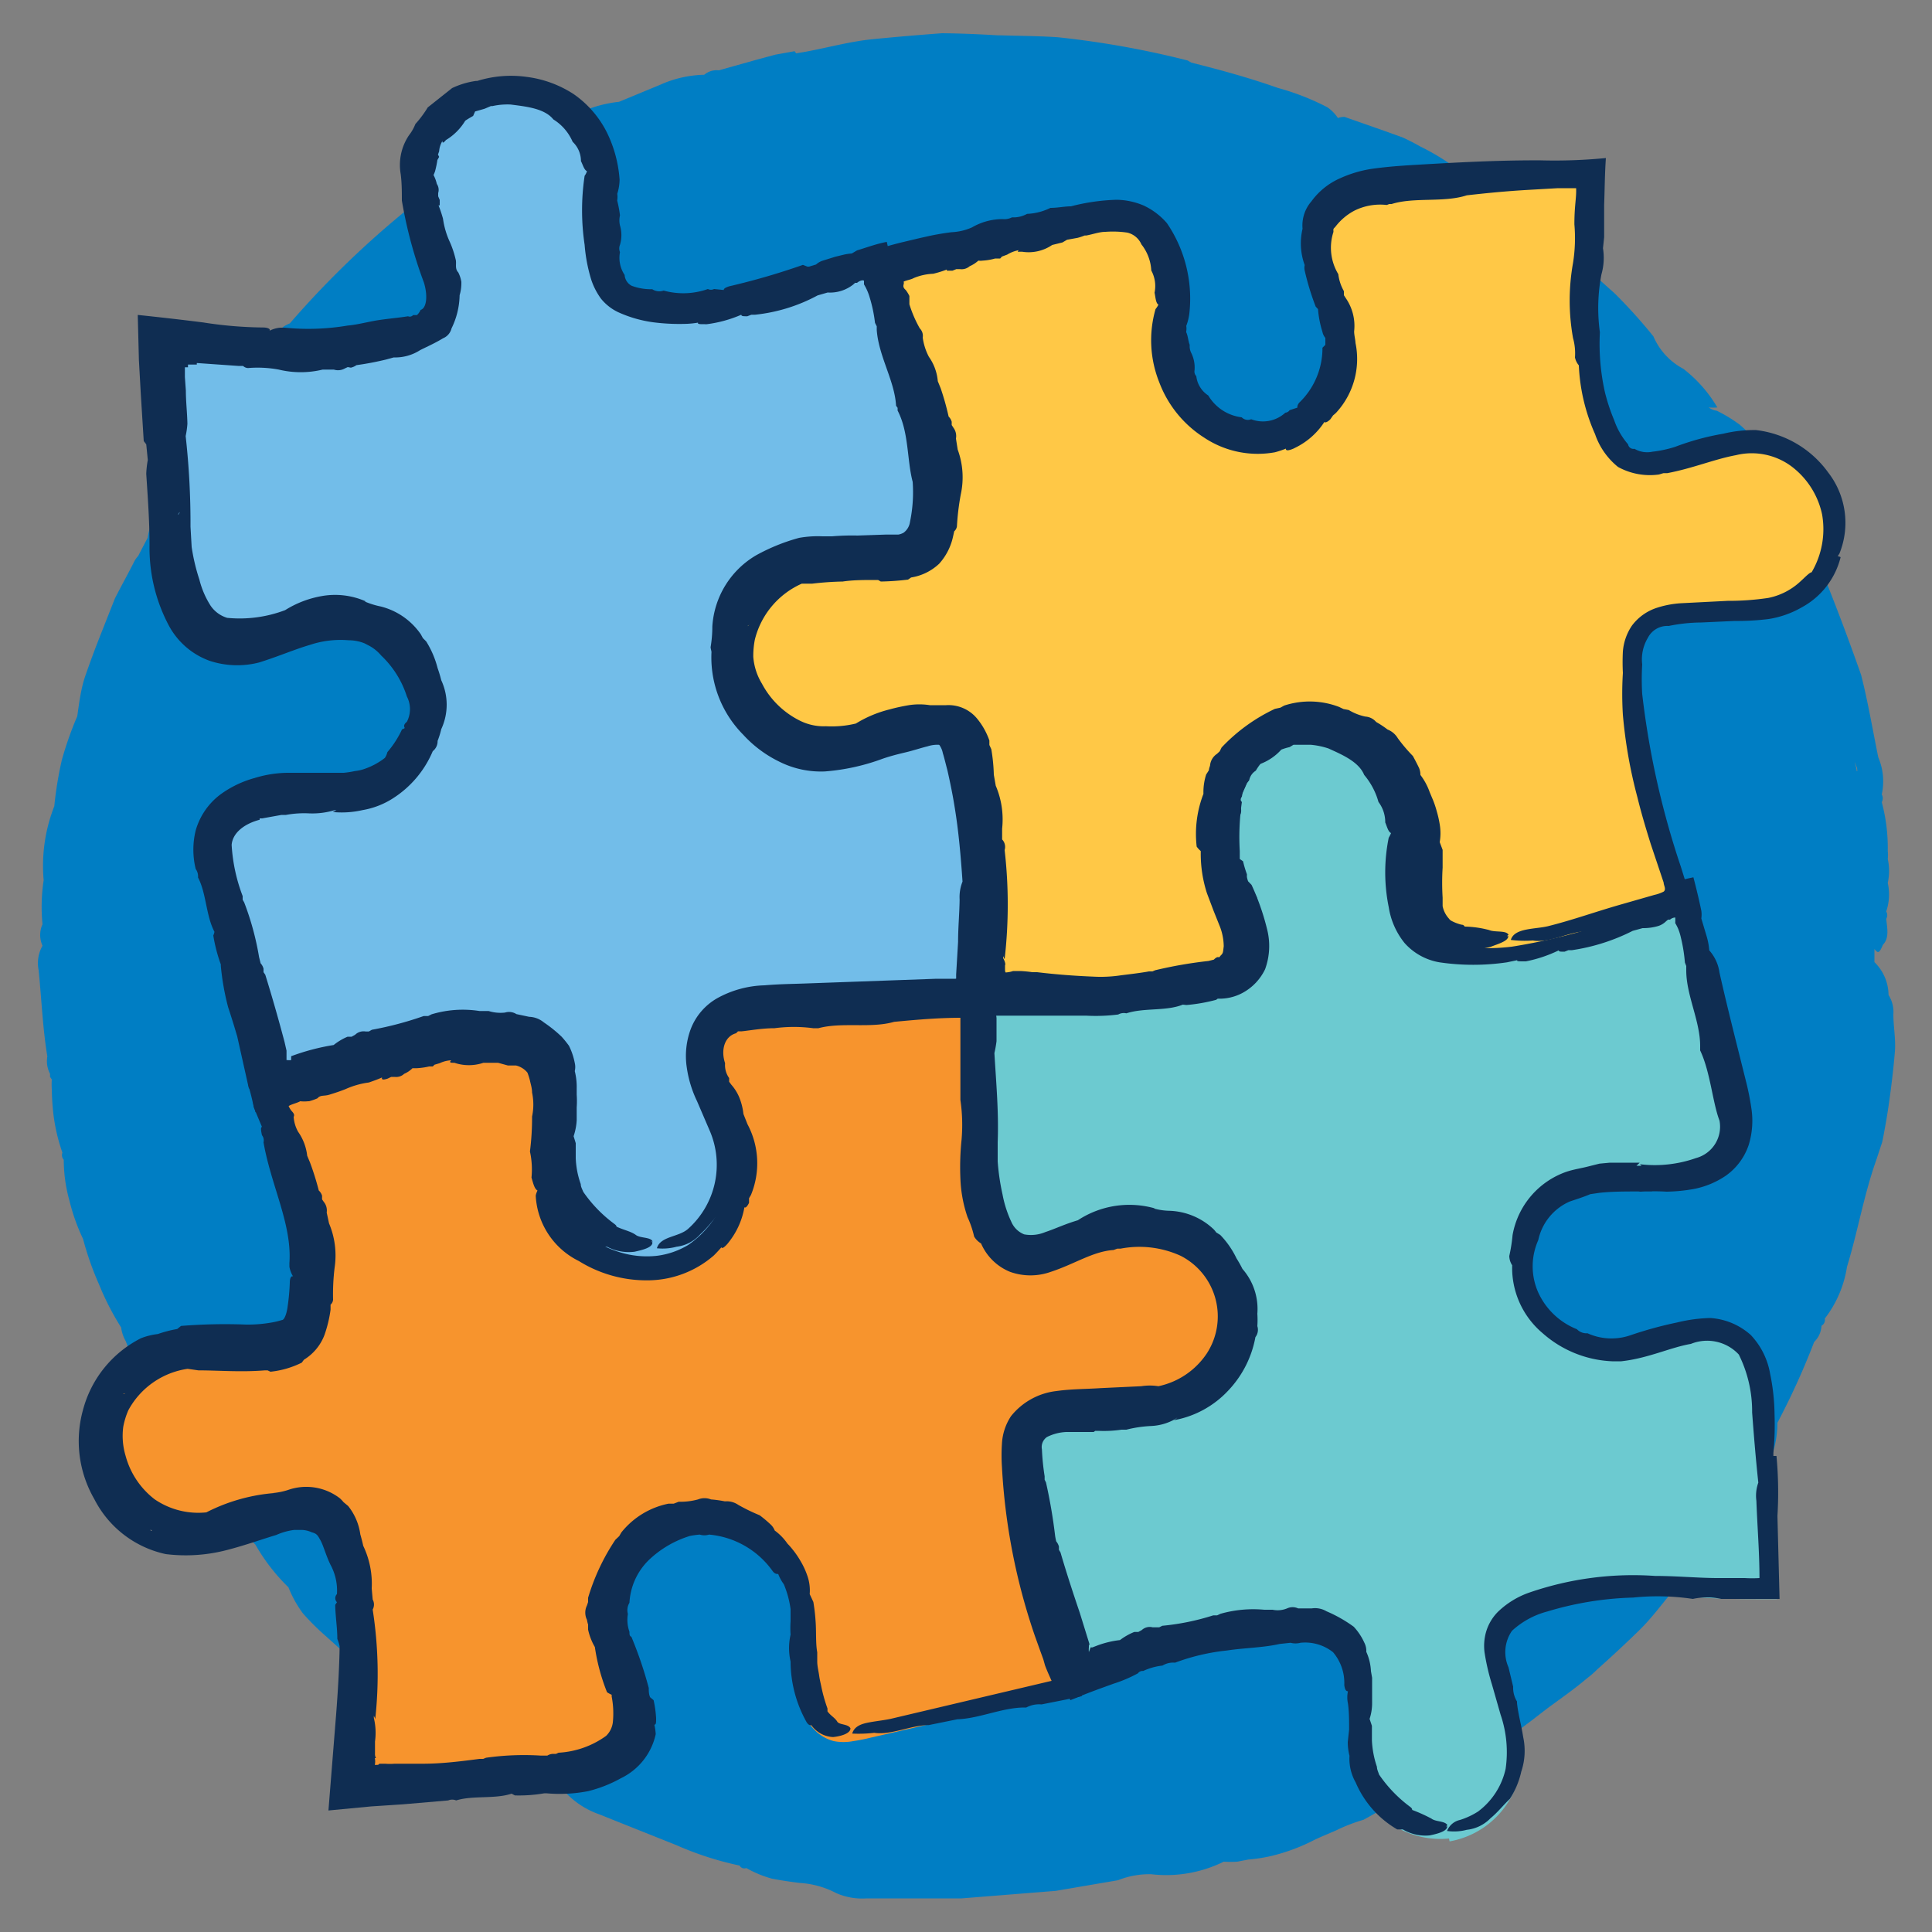<svg id="Layer_1" data-name="Layer 1" xmlns="http://www.w3.org/2000/svg" viewBox="0 0 100 100"><rect x="0" y="0" width="100" height="100" fill="#808080" stroke="none"/><defs><style>.cls-1{fill:#007ec4;}.cls-2{fill:none;}.cls-3{fill:#fff;}.cls-4{fill:#0f2d52;}.cls-5{fill:#6ccad0;}.cls-6{fill:#f7942d;}.cls-7{fill:#72bde9;}.cls-8{fill:#ffc846;}</style></defs><path class="cls-1" d="M98,52.5a1.63,1.63,0,0,0-.25-1,2.39,2.39,0,0,0-.73-1.7c0-.17,0-.34,0-.51s0-.11,0-.17c.2.26.26.2.44-.22h0l0,0c.34-.35.22-.86.17-1.34a.37.37,0,0,0,0-.38,2.74,2.74,0,0,0,.08-1.48h0a2.88,2.88,0,0,0,0-1.24,1.88,1.88,0,0,0,0-.41,9.14,9.14,0,0,0-.31-2.53h0a.41.41,0,0,0,0-.4,3.17,3.17,0,0,0-.18-1.92h0c-.29-1.41-.53-2.86-.89-4.27-.56-1.59-1.15-3.18-1.78-4.75s-1.46-3.06-2.3-4.52A9.14,9.14,0,0,0,91,23a6.44,6.44,0,0,0-.93-1,7.38,7.38,0,0,0-1.21-.74,1,1,0,0,1-.42-.17,2.9,2.9,0,0,0,.45,0,7,7,0,0,0-1.76-2,3.43,3.43,0,0,1-1.55-1.68,27.52,27.52,0,0,0-2-2.22l-2.24-2h0a3.21,3.21,0,0,0-1.09-.95h0a25.65,25.65,0,0,0-3-2h0L76.87,10a12.44,12.44,0,0,0-3.36-2.42c-.3-.17-.61-.33-.92-.47l-1-.36-2-.7a.94.94,0,0,0-.34.06l0,0a2,2,0,0,0-.55-.56,12.94,12.94,0,0,0-2.56-1c-1.47-.52-3-.94-4.48-1.31l-.19-.11a47.5,47.5,0,0,0-6.7-1.2c-1-.07-2-.07-2.94-.1h-.16c-1-.06-1.94-.1-2.91-.11-1.2.09-2.4.19-3.6.31s-2.36.45-3.53.66h0l-.42.07a1,1,0,0,1-.08-.11l-1,.18-1,.27-1.92.54a1,1,0,0,0-.76.23,5.83,5.83,0,0,0-2.26.51l-2.15.89h0a6.52,6.52,0,0,0-2.18.63,15.11,15.11,0,0,0-2,1.11h0a8.1,8.1,0,0,0-1,.28c-.3.14-.59.3-.88.47-.57.34-1.12.72-1.66,1.11a6.22,6.22,0,0,0-2,1,48.66,48.66,0,0,0-7.32,6.87,1.61,1.61,0,0,0-.37.2L13.59,18.3,13,19l-.53.72a34.13,34.13,0,0,0-2,3,1.33,1.33,0,0,0-.46.79l-.64,1.2h0l-.69,1.13a3.59,3.59,0,0,0-.75,1,4.34,4.34,0,0,0-.29,1l-.22.42,0,0-.27.52a1.31,1.31,0,0,0-.2.28c-.32.64-.67,1.26-1,1.91l-.79,2c-.26.66-.51,1.34-.74,2S4.1,36.36,4,37.07H4a18,18,0,0,0-.8,2.27,19.2,19.2,0,0,0-.39,2.39,8.45,8.45,0,0,0-.55,3.83,9.17,9.17,0,0,0-.06,2.28,1.34,1.34,0,0,0,0,1.11A1.83,1.83,0,0,0,2,50.22c.15,1.49.21,3,.45,4.46a1.41,1.41,0,0,0,.14.9h0l0,.16.09.13a4.51,4.51,0,0,0,0,.52,13,13,0,0,0,.1,1.4,9.43,9.43,0,0,0,.45,1.87.36.36,0,0,0,.07.37,7.88,7.88,0,0,0,.29,2.1,10.36,10.36,0,0,0,.71,2h0a15.7,15.7,0,0,0,.83,2.36,14.09,14.09,0,0,0,1.14,2.22,1.93,1.93,0,0,0,.24.71,15.76,15.76,0,0,0,2.3,4.15,8,8,0,0,0,1.08,1.82,3,3,0,0,0,.66,1.32c.3.39.65.75,1,1.13l.55.74.28.36.29.36a5.72,5.72,0,0,0,.55.65,10,10,0,0,0,1.71,2.21,6,6,0,0,0,.75,1.35,12.92,12.92,0,0,0,1.11,1.11l1.45,1.3.73.65c.25.2.52.38.78.58,1.05.75,2.09,1.52,3.15,2.26a2.56,2.56,0,0,0,.63.19h0a5.27,5.27,0,0,0,.68.57l2.48,1.44c.86.42,1.74.8,2.61,1.2a4.4,4.4,0,0,0,1.69,1.09L35,95.5a16.54,16.54,0,0,0,3.28,1.06.28.28,0,0,0,.35.13,5.74,5.74,0,0,0,1.33.55c.47.09.95.16,1.43.22a4.68,4.68,0,0,1,1.9.53,3.33,3.33,0,0,0,1.56.27l3.28,0,1.64,0,1.63-.13,3.25-.26,3.22-.55a4.34,4.34,0,0,1,1.72-.31,6.72,6.72,0,0,0,3.75-.65h0a5.54,5.54,0,0,0,.7,0l.57-.11a8.56,8.56,0,0,0,1.13-.17,9.93,9.93,0,0,0,2.06-.73c.46-.24.93-.42,1.38-.62a8.8,8.8,0,0,1,1.4-.54l1-.56A25.29,25.29,0,0,0,76.14,91l.24,0a2.75,2.75,0,0,0,.59-.25,14.53,14.53,0,0,0,1.51-1.1l.8-.6.79-.61c.69-.51,1.4-1,2.06-1.56a4.78,4.78,0,0,0,.54-.47c.73-.65,1.45-1.32,2.15-2s1.27-1.48,1.9-2.22c.35-.39.67-.8,1-1.21l.18-.22.83-1.2c.16-.23.3-.46.46-.69.31-.48.62-1,.94-1.41l.29-.31a.65.65,0,0,1,.2,0A5.15,5.15,0,0,0,92,73.64h0a38.28,38.28,0,0,0,1.9-4.18,1.24,1.24,0,0,0,.38-.84.34.34,0,0,0,.17-.37h0v0a5.83,5.83,0,0,0,1.15-2.68c.56-1.83.87-3.71,1.52-5.54l.3-.91c.07-.31.12-.62.18-.94.11-.62.2-1.25.28-1.88s.15-1.26.2-1.89S98,53.13,98,52.5Zm-1.9-12.59c0-.16-.07-.31-.1-.47l.12.31S96.14,39.86,96.13,39.91Z"/><path class="cls-2" d="M53.83,24.5h0Z"/><path class="cls-3" d="M37.38,54.69Z"/><path class="cls-4" d="M37.3,54.3h0c-.11-.61,0-.32,0-.33s0,0,.06,0,0-.09.09-.05a1.2,1.2,0,0,0,0,.14c0-.27,0-.2.06-.08l0,.06v0c.06.25,0-.05.07.14l0-.16c0,.05,0,.05,0,0s0-.18,0,0,0,.05,0,0,.07.17.05,0h0c-.05-.32,0,0,0-.23v0c0,.25,0-.09.06.2v0c0,.14,0,.11,0,0h0s0,.08,0,0v0c0-.17,0-.17,0,0h0c0-.19,0-.18,0,0v0l0,.15v0h0a.94.94,0,0,1,0-.18h0s0,0,0,.11v0s0,0,0-.12h0c0-.23,0-.15,0,0l0,.15h0l0-.19c0,.07,0,.11,0,0,0,.09,0,.08,0,.1.05.22,0,0,0,.13h0l.19,1.06h0v0a.08.08,0,0,0,0,0l0,.07h0c0,.16,0,.2,0,0l0-.08V55s0,0,0,.07v0l0,.08v0h0a.12.12,0,0,1,0,0V55l0,.17h0c0,.08,0,.09,0,0v-.11s0-.16,0,0v.09h0l0-.11,0,.13c0,.09,0,.09,0,0h0c0,.12,0,.17,0,.06v0s0,0,0,0l0,.1v0c0,.08,0,.09,0,0h0c0,.15,0,.15,0,0s0-.08,0,0l0-.1h0v.08h0l0-.09h0s0,.06,0,0l0-.12c0,.07,0,.14,0,0h0v0c0,.12,0,0,0,.16v0c0,.22,0,.2,0,0h0c0,.29,0,.26,0,0h0s0,0,0,0c.05.26,0,0,0,0v0l0-.18v0c0,.17,0,.16,0,0v0c0,.08,0,.07,0,0,0,.08,0,.2,0,.07v0a1.49,1.49,0,0,1,0,.22v0h0v0c0-.13,0-.13,0,0v0c0,.24,0,.07,0,.13h0l0,.08v0c0,.2,0,.26-.05,0v0l0,.18s0,.09,0-.07l0,.18v0h0v0c0-.11,0-.13,0,0v0s0,.21,0,0v0c0-.06,0-.08,0,0s0,.09,0,0v0c0,.06,0,.06,0,0s0-.07,0,0l0-.08,0-.12v0h0l0-.16,0,.11h0a.24.24,0,0,0,0,.09h0c0,.17,0,.17,0,0h0l0-.09s0,0,0-.14h0l-.07-.34v-.1c0-.25-.06-.33-.08-.47h0c0-.15,0-.1,0-.11l0-.11s0,0,0,0,0-.12,0,0v0l0,.1v0q0-.08,0,0l0-.17v-.06c0-.06,0-.05,0,0h0c0-.22,0,.07,0-.19,0,.07,0,.08,0,0s0,.05,0,0,0,0,0,0,0-.07,0-.11V54l0-.14v0l0,.09v0h0l0-.14h0l0-.13s0-.08,0,.09v0c0-.08,0-.06,0,0l0,.1h0c0-.25,0,0,0-.21,0,0,0,0,0,0s0-.21.06,0l0-.11s0,0,0,0l0,.1c0-.11,0-.11,0,0s0,.14,0,0h0c0-.25,0-.07,0-.13l0,.07h0a.45.45,0,0,0,0-.08s0,.09,0-.1v-.06c0-.2,0-.06,0-.11l0,.13v0l0-.12s0-.11,0,0,0,0,0,.05l0,.16h0l0-.17v0c.06.26,0-.11.07.18,0,.07,0,.08,0,0l0,.1,0-.11c0,.11,0,.06,0,0s0-.16,0,0,0,.09,0,0,0-.14,0,0,0,.07,0,0,0,.06,0,0,0,.08,0,0,0,.1,0,.17h0l.38,2h-.05l0-.15h0v0h0v0l0,.17s0,0,0,0,0,.1,0,0,0-.07,0,0c0-.14,0-.06,0,0h0c0-.11,0-.14,0,0h0c0-.11,0-.17,0,0,0-.05,0-.05,0,0l0-.13h0l0,.13h0l0-.15h0s0,.1,0,.09l0-.09v.08s0,0,0,0v-.09s0,.11,0,0h0c0,.1,0,.16,0,.1s0,.15-.07-.07c0-.05,0-.13,0,0,0-.17,0-.05,0-.09v0c0,.09,0,.05,0,0s0-.13,0,0c0-.15,0-.14,0,0h0c-.06-.24,0,.06-.06-.17l0,0c-.07-.32,0,.15-.09-.22v0l0,.16s0,.09,0,0-.05-.11-.05,0c0-.09,0-.1,0,0,0-.13,0,0,0,.06s0,.15,0,0v0c0-.11,0-.05,0,0h0c0-.21,0,0,0-.18v0c0-.24,0,.08-.06-.23Zm.49.34h0l0,.08Zm-.17-1v0h0Zm0,.43v.07Zm0,.18h0v0Z"/><path class="cls-5" d="M75,95.16a4.53,4.53,0,0,1-4.47-2.42,8.88,8.88,0,0,1-.59-3.88c0-.64,0-1.26-.07-1.85a2.83,2.83,0,0,0-.6-1.68,3.07,3.07,0,0,0-2.45-.68c-.91,0-1.84.11-2.75.23a31.62,31.62,0,0,0-7.8,2l-.45.17-.19-.44a30.83,30.83,0,0,1-2.5-11.22,2.5,2.5,0,0,1,.19-1.26,2.11,2.11,0,0,1,1.61-.84l.26,0a20.19,20.19,0,0,1,2.24-.12A18.13,18.13,0,0,0,59.6,73,6.1,6.1,0,0,0,62,72.24a4.76,4.76,0,0,0,.64-7.72,5.85,5.85,0,0,0-4.52-1.15,8.28,8.28,0,0,0-2.28.64l-.46.21a6.14,6.14,0,0,1-1.76.63,2,2,0,0,1-.85-.07c-1.07-.33-1.64-1.54-1.74-3.7-.08-1.8-.15-3.66-.2-5.53,0-1,0-2-.06-3,0-.08,0-.22,0-.38V52.1c0-.1,0-.24,0-.37l0-.56.56,0h.11a25.22,25.22,0,0,1,2.73.11,23.67,23.67,0,0,0,2.79.12c1.22,0,2.46-.13,3.67-.28.62-.08,1.25-.17,1.86-.28a3.41,3.41,0,0,0,1.6-.59,2.71,2.71,0,0,0,.76-2.63,8.36,8.36,0,0,0-.61-1.72c-.11-.25-.21-.5-.31-.75l0-.06c-.92-2.5-.29-5.84,2.13-6.89A4,4,0,0,1,67,38a4.74,4.74,0,0,1,3.86,1.39,6.8,6.8,0,0,1,1.77,5l0,.54c-.06,1.42-.12,3,1.09,3.83a3.29,3.29,0,0,0,1.5.45,12,12,0,0,0,2.73,0,29.48,29.48,0,0,0,5.29-1.33c1.16-.36,2.32-.73,3.49-1l.48-.11.12.48c.78,3.1,1.53,6.22,2.22,9.28a4.55,4.55,0,0,1,0,2.8,3.38,3.38,0,0,1-2.83,1.64,4.07,4.07,0,0,1-.61.05c-.39,0-.78,0-1.17,0l0-.5v.5a14.85,14.85,0,0,0-2,.05,5.2,5.2,0,0,0-1.13.27,4.42,4.42,0,0,0,1.5,8.58,4.26,4.26,0,0,0,.61,0,10.84,10.84,0,0,0,2.1-.56c.31-.1.62-.21.94-.3a7.42,7.42,0,0,1,1-.21,3,3,0,0,1,2.37.5c.91.73,1.09,2.08,1.18,3.28.26,3.21.41,6.45.46,9.64v.5h-.49c-1.26,0-2.55,0-3.79-.11a30.06,30.06,0,0,0-5.45,0,10.62,10.62,0,0,0-3,.76,2.45,2.45,0,0,0-1.58,1.41,2.58,2.58,0,0,0,0,1.29c.12.54.29,1.1.45,1.64a9.12,9.12,0,0,1,.58,3.9,4.51,4.51,0,0,1-3.66,3.65Z"/><path class="cls-4" d="M74.9,94.77h0a.93.93,0,0,1,.67-.57,3.87,3.87,0,0,0,.94-.44,3.77,3.77,0,0,0,1.42-2.2,6,6,0,0,0-.26-2.81l-.44-1.54a11.58,11.58,0,0,1-.39-1.68,2.65,2.65,0,0,1,.09-1.1,2.45,2.45,0,0,1,.6-1,4.44,4.44,0,0,1,1.63-1,16.48,16.48,0,0,1,6.51-.86c1.07,0,2.12.1,3.15.11l1.49,0a6.41,6.41,0,0,0,.76,0c0-1.32-.11-2.64-.16-4a2,2,0,0,1,.1-.94c-.13-1.21-.23-2.42-.32-3.63A6.61,6.61,0,0,0,90,70.11a2.24,2.24,0,0,0-2.48-.55c-1.06.18-2.22.75-3.61.9l-.21,0-.25,0A5.79,5.79,0,0,1,79.84,69a4.42,4.42,0,0,1-1.57-3.51.91.91,0,0,1-.15-.48,8.34,8.34,0,0,0,.17-1.08,4.25,4.25,0,0,1,2.79-3.28c.39-.13.77-.18,1.15-.28l.56-.14.54-.05h1.54l-.68.66,0-.5,1.32,0,0,.51-.63-.59a6.43,6.43,0,0,0,2.91-.32A1.68,1.68,0,0,0,89,58h0c-.36-.94-.47-2.51-1-3.63v-.14L88,54.14c0-1.3-.72-2.62-.72-3.91V50l-.07-.18a8.19,8.19,0,0,0-.21-1.3,2.74,2.74,0,0,0-.14-.45,2.57,2.57,0,0,0-.15-.29v0a2.64,2.64,0,0,0,0-.29.43.43,0,0,0-.27.11h-.1l-.1.08a1,1,0,0,1-.41.25,2.73,2.73,0,0,1-.81.11l-.51.14a10.24,10.24,0,0,1-3.14,1h-.19l-.2.08c-.2,0-.3,0-.3-.07s0,0,0,0h0a6.94,6.94,0,0,1-1.7.57l-.1,0c-.26,0-.38,0-.35-.06l-.53.11a12,12,0,0,1-3.49,0,3.11,3.11,0,0,1-1.81-1,3.9,3.9,0,0,1-.82-1.86v0a9,9,0,0,1,0-3.59,1.79,1.79,0,0,0,.12-.24h0c-.15-.07-.21-.34-.3-.55a1.73,1.73,0,0,0-.35-1.06,3.71,3.71,0,0,0-.74-1.4c-.28-.69-1.17-1.06-1.85-1.37a4,4,0,0,0-.91-.19l-.07,0-.34,0h-.49l-.2.12a3.06,3.06,0,0,0-.43.13,2.77,2.77,0,0,1-1.11.75c-.1.09-.17.13-.19.08a.28.28,0,0,1,0-.09,1.24,1.24,0,0,0-.28.5,2.44,2.44,0,0,0-.1.24l0,.12a.74.74,0,0,0-.12.13l0,.05a5.29,5.29,0,0,1-.25.54.76.76,0,0,1-.13.17,1.16,1.16,0,0,1,.07.48h0a.53.53,0,0,1-.05.47l-.07.16,0,.19c0,.18,0,.27-.08.26l-.06,0c0,.23,0,.45.07.68a2.28,2.28,0,0,0,.19,1.15c.11.24.21.5.33.76s0,.45.24.59a1.82,1.82,0,0,1,.27.41l0,0a3.46,3.46,0,0,1,.09.61,8.12,8.12,0,0,1,.34,1.52.67.67,0,0,1-.06.59,6.91,6.91,0,0,1-.58,1.24,1.8,1.8,0,0,1-1.38,1,3.45,3.45,0,0,1-.42.14,11.86,11.86,0,0,1-1.5.27.6.6,0,0,1-.29.14H61l-.14.08a.62.62,0,0,1-.55.07l-.57,0a5.17,5.17,0,0,1-2.21.18,11.86,11.86,0,0,0-1.58,0,.39.39,0,0,1-.26-.11h-.25L53.06,52l-.12.08-.9,0L51.93,52h-.06l-.37,0c0,.24.06.48.08.7v1.19a6,6,0,0,1-.11.62c.09,1.53.23,3.06.17,4.61l0,1h0a11.74,11.74,0,0,0,.25,1.7v0a5.86,5.86,0,0,0,.46,1.43,1.21,1.21,0,0,0,.66.64,1.91,1.91,0,0,0,1.1-.12c.49-.16,1-.41,1.68-.61l0,0a4.85,4.85,0,0,1,4-.61l-.07,0a3.24,3.24,0,0,0,.81.12,3.49,3.49,0,0,1,2.28.95,1.15,1.15,0,0,1,.14.17l.21.13a4.55,4.55,0,0,1,.84,1.21,6,6,0,0,1,.31.55A3.14,3.14,0,0,1,65.08,68a4.68,4.68,0,0,1,0,.64.62.62,0,0,1-.1.57A5.44,5.44,0,0,1,63.55,72a5.07,5.07,0,0,1-2.79,1.51.86.86,0,0,0,.18-.14l-.11.08a2.76,2.76,0,0,1-1.26.36A6.4,6.4,0,0,0,58.3,74l-.11,0-.14,0a6.36,6.36,0,0,1-1.21.06h-.15l-.08.06c-.47,0-1,0-1.42,0a2.47,2.47,0,0,0-1,.26.63.63,0,0,0-.26.64,12.11,12.11,0,0,0,.14,1.39l0,.18.07.14a27,27,0,0,1,.47,2.74,2.84,2.84,0,0,0,.06.31.74.74,0,0,1,.14.27v.17l.08.13c.31,1.06.65,2.1,1,3.13L56.36,85c.06.17,0,.13,0,.18v.09a1.1,1.1,0,0,0,0,.24l0,0,0,0,.09-.24.09,0,0,0,.26-.1a5,5,0,0,1,1.17-.28,3.2,3.2,0,0,1,.74-.42l.21,0,.18-.1a.6.6,0,0,1,.56-.14H60l.16-.08a12.5,12.5,0,0,0,2.64-.54H63l.17-.08a6.23,6.23,0,0,1,2.27-.21l.21,0,.22,0a1.29,1.29,0,0,0,.75-.07.68.68,0,0,1,.57,0l.71,0a1.16,1.16,0,0,1,.76.15,7.11,7.11,0,0,1,1.41.8,3.07,3.07,0,0,1,.55.83.94.94,0,0,1,.1.47,2.71,2.71,0,0,1,.24,1l.06.34c0,.22,0,.42,0,.64s0,.43,0,.65a2.6,2.6,0,0,1-.13.84l.12.36c0,.26,0,.52,0,.76a4.91,4.91,0,0,0,.26,1.36c0,.14.07.27.11.4A6.94,6.94,0,0,0,73,93.53h0q.11.09.09.15a8.22,8.22,0,0,1,1,.45h0c.23.18.72.11.83.35l-.08.05.07,0c0,.26-.52.39-.91.47h0a2.29,2.29,0,0,1-1.39-.31s-.14,0-.29,0a5.14,5.14,0,0,1-2.15-2.43,2.48,2.48,0,0,1-.32-1.38,2.82,2.82,0,0,1-.09-.71l.07-.65c0-.45,0-.91-.06-1.35a1.47,1.47,0,0,1,0-.63c-.1,0-.16-.09-.19-.32a2.46,2.46,0,0,0-.58-1.7,2.32,2.32,0,0,0-1.69-.49,1,1,0,0,1-.51,0l-.56.06c-.89.2-1.82.2-2.74.34a10.91,10.91,0,0,0-2.68.63,1.06,1.06,0,0,0-.65.15,3.19,3.19,0,0,0-1,.28.29.29,0,0,0-.27.12,7.13,7.13,0,0,1-1.27.54c-.55.2-1.29.46-1.92.73L55.4,88a3.71,3.71,0,0,1-.15-.4l-.19-.07-.49-1.11c-.1-.27-.12-.4-.07-.41s0,0,0,0v0c-.12-.16-.2-.23-.3-.36-.27-.72-.51-1.44-.73-2.18L53,81.92a8.6,8.6,0,0,1-.34-2.1l-.06-.08a6.79,6.79,0,0,1-.26-1.55l.08-.18h0A23,23,0,0,1,52,75a1.59,1.59,0,0,0,0-.62,2.51,2.51,0,0,1,1.5-2A5.26,5.26,0,0,1,55.3,72c1-.08,2.14-.15,3-.2,2,0,3.37-.42,4.31-1.67a.87.87,0,0,0,.06-.32,5.08,5.08,0,0,0,.43-1.28.58.58,0,0,0,.12-.1c-.11-.1-.1-.2,0-.32A1.44,1.44,0,0,0,63,66.84h0a5.06,5.06,0,0,0-1.73-1.77,2.31,2.31,0,0,0-.68-.35l-.3-.08a3.15,3.15,0,0,0-.92-.05,7.26,7.26,0,0,0-2.15.28A15.45,15.45,0,0,0,54.87,66a4.63,4.63,0,0,1-1.23.29A3.39,3.39,0,0,1,52.12,66a3.21,3.21,0,0,1-1.27-.92A4.55,4.55,0,0,1,50.16,64a10,10,0,0,1-.67-4c0-1.21-.06-2.42-.13-3.63a5.69,5.69,0,0,1,.1-.69l0-.83h0a1.25,1.25,0,0,1-.12-.17l-.06-1.71L49,49.54l2.93.13.62,0,.39,0,.78.08c1,.19,2,.1,2.93.19.28,0,.39.06.34.16h0a1.35,1.35,0,0,1,.54-.22l.11,0,.1,0a15.34,15.34,0,0,0,3.24-.2l1.56-.27a2.49,2.49,0,0,0,.79-.25c.07,0,.12,0,.11-.11s.09-.08.14-.07a2.16,2.16,0,0,0,0-.36,2.18,2.18,0,0,0-.41-1.83,7.89,7.89,0,0,1-.93-2.22,6.23,6.23,0,0,1,0-2.58,9.19,9.19,0,0,0,.25-1.29,2.82,2.82,0,0,1,.82-1.86,2.16,2.16,0,0,0,.43-.5,5.6,5.6,0,0,0,.78-.7c.49-.27,1-.52,1.47-.77a3.7,3.7,0,0,1,1.32,0h.07a5.84,5.84,0,0,1,4.5,2.06,7.74,7.74,0,0,1,1.72,4.44,2.28,2.28,0,0,1-.13.72v-.05l0,.05h0a.85.85,0,0,1,0,.32s0,0,0,0a5.25,5.25,0,0,1,.14.71,1,1,0,0,0,0,.49,1.71,1.71,0,0,1,0,.92.34.34,0,0,0,0,.32.74.74,0,0,0,.4.78h0a1,1,0,0,0,.68.43,3.5,3.5,0,0,0,1.17,0,.7.7,0,0,0,.6,0,4.3,4.3,0,0,0,2.29-.28.45.45,0,0,0,.32-.06l.5,0h0c0-.07.09-.14.26-.2,1.27-.31,2.49-.76,3.83-1.12l.23.1h0s0,0,0,0l.35-.1a1,1,0,0,1,.35-.19l.68-.2a3.19,3.19,0,0,1,.9-.15l.27-.15c.39-.11.81-.22,1.21-.3.15.57.29,1.15.41,1.73a1.38,1.38,0,0,1,0,.4l.26.87a3.47,3.47,0,0,1,.15.78h0A2.17,2.17,0,0,1,89,50.34c.42,1.87.9,3.73,1.36,5.58a13.91,13.91,0,0,1,.3,1.51,4.24,4.24,0,0,1-.15,1.84,3.19,3.19,0,0,1-1.19,1.59,4.44,4.44,0,0,1-1.64.68,8.64,8.64,0,0,1-1.42.14,11.65,11.65,0,0,0-1.33,0H84.9L84,61.58l0-.63c0-.17,0-.33,0-.51l1.57,0c0,.17,0,.33,0,.5l-.06.73h-.72c-.66,0-1.36,0-2,.07l-.48.07c-.35.15-.68.25-1.06.38a2.82,2.82,0,0,0-1.63,2,3.32,3.32,0,0,0,0,2.71,3.7,3.7,0,0,0,2,1.9.69.69,0,0,0,.55.21,3,3,0,0,0,2.2.11,20.09,20.09,0,0,1,2.44-.67,8,8,0,0,1,1.7-.23,3.46,3.46,0,0,1,2.11.88,3.86,3.86,0,0,1,1,2,10.88,10.88,0,0,1,.23,2.1,15.55,15.55,0,0,1-.06,2l0,.16h.16A20.24,20.24,0,0,1,92,78.47l.11,4.29c-.51,0-1.05,0-1.57,0H89.09a3.47,3.47,0,0,0-1.47,0,12.32,12.32,0,0,0-3.09-.07,16.83,16.83,0,0,0-4.44.72,4.33,4.33,0,0,0-1.83,1,1.94,1.94,0,0,0-.18,1.89l.24,1a1.37,1.37,0,0,0,.2.77l0,.08c.06.58.23,1.16.32,1.76a3.38,3.38,0,0,1-.1,1.79,4.3,4.3,0,0,1-.59,1.41c-.33.31-.63.7-1,1a2,2,0,0,1-1.23.6A2.55,2.55,0,0,1,74.9,94.77ZM51,58.44h0l.08-.1A.24.24,0,0,0,51,58.44ZM50,57l0,0v0Zm3.57,8.39.05,0h0l-.11,0S53.51,65.35,53.55,65.37Zm0-.18h0Z"/><path class="cls-6" d="M44.16,90.12a2.66,2.66,0,0,1-1,0c-1.38-.35-2-2-2-3.35,0-.5,0-1,0-1.47a9,9,0,0,0-.29-3.09,4.76,4.76,0,0,0-5-3.13l-.28,0a4.74,4.74,0,0,0-3.69,4.85,10.91,10.91,0,0,0,.62,2.55c.47,1.41.91,2.73.23,3.86a3.88,3.88,0,0,1-3,1.47c-.3,0-.61.07-.92.09-3.27.22-6.58.38-9.84.48h-.56l0-.56c.34-3.85.59-7.92-.36-11.71a3,3,0,0,0-1-1.76A2.48,2.48,0,0,0,15.49,78L15,78a12,12,0,0,0-2.28.6,13,13,0,0,1-2.18.57l-.59,0a4.21,4.21,0,0,1-4.3-3.82,4.38,4.38,0,0,1,3.14-5,5.8,5.8,0,0,1,.79-.16,13.15,13.15,0,0,1,2.09,0,14.48,14.48,0,0,0,2.18,0l.53-.09a2.33,2.33,0,0,0,1.31-.67,2.54,2.54,0,0,0,.51-1.15c.7-3-.29-6.08-1.25-9-.2-.61-.38-1.22-.56-1.83l-.15-.5.5-.16c1-.25,2-.56,3.16-.94l.07,0c.82-.27,1.67-.55,2.51-.79a18.39,18.39,0,0,1,2.69-.57,9.21,9.21,0,0,1,3.5.17,1.93,1.93,0,0,1,1,.48,2,2,0,0,1,.4,1,14.52,14.52,0,0,1,.13,2.57,9.79,9.79,0,0,0,.5,3.91,5,5,0,0,0,3.08,2.74,5.32,5.32,0,0,0,2.29.24,4.55,4.55,0,0,0,1.74-.59,5.56,5.56,0,0,0,2.27-6.28,9.79,9.79,0,0,0-.59-1.47l0-.08A11.24,11.24,0,0,1,37,55.89a3,3,0,0,1,.16-2.6,2.82,2.82,0,0,1,2-1c.38-.05.77-.06,1.07-.07L49.61,52l.13,0L50,52l.16.15a.57.57,0,0,1,.18.48c0,1,0,2,.07,3,0,1.89.12,3.76.2,5.54.11,2.36.81,3.76,2.08,4.15a2.45,2.45,0,0,0,1.05.08,6.57,6.57,0,0,0,1.91-.66l.45-.21a7.91,7.91,0,0,1,2.19-.6,5.24,5.24,0,0,1,4.11,1,4.27,4.27,0,0,1-.58,6.92,5.68,5.68,0,0,1-2.25.71,21.18,21.18,0,0,1-2.15.11,20.65,20.65,0,0,0-2.25.12l-.34,0a2.55,2.55,0,0,0-1.95,1.08,2.84,2.84,0,0,0-.26,1.52A31.37,31.37,0,0,0,55.24,87l.25.55L45.07,89.94a9.15,9.15,0,0,1-.91.18Z"/><path class="cls-4" d="M44.11,89.73h0c.1-.34.4-.48.78-.56s.89-.13,1.24-.21L54.43,87c-.12-.27-.24-.53-.34-.8L54,85.88l-.15-.41-.29-.81a32.16,32.16,0,0,1-1.7-8.74,9.18,9.18,0,0,1,0-1.19,2.85,2.85,0,0,1,.47-1.43A3.52,3.52,0,0,1,54.68,72c.78-.11,1.52-.1,2.27-.15l2.12-.1a2.88,2.88,0,0,1,.89,0,4,4,0,0,0,2.5-1.69A3.52,3.52,0,0,0,61.11,65,5.15,5.15,0,0,0,58,64.63l-.17,0-.19.07c-1.07.07-2,.72-3.25,1.13a3.13,3.13,0,0,1-2.11,0,2.77,2.77,0,0,1-1.5-1.47,1,1,0,0,1-.36-.36,5,5,0,0,0-.34-1,6.9,6.9,0,0,1-.37-2A13.69,13.69,0,0,1,49.77,59a9,9,0,0,0-.06-2.07v-4.4h0l.08,0h0l0,0h0l0,.05h0v0l0,0-.12-.11.48.15-.37.06c-1.24,0-2.33.1-3.5.21h0c-1.22.35-2.69,0-3.92.33l-.14,0-.13,0a7.64,7.64,0,0,0-2,0c-.64,0-1.22.11-1.69.16H38.2l-.1.1c-.6.16-.8.87-.57,1.55v0a1.16,1.16,0,0,0,.21.77l0,.19.11.15a2.37,2.37,0,0,1,.41.65,3.18,3.18,0,0,1,.22.87l.21.53a4.3,4.3,0,0,1,.18,3.66l-.1.17,0,.24c-.1.2-.18.27-.24.23l0,0h0a4,4,0,0,1-.79,1.78l-.07.09c-.19.22-.3.28-.33.2q-.18.21-.39.42a5.24,5.24,0,0,1-3.46,1.29,6.62,6.62,0,0,1-3.53-1h0a4,4,0,0,1-2.23-3.36c0-.09.05-.2.09-.29h0c-.16-.08-.23-.4-.31-.67a4.33,4.33,0,0,0-.08-1.35,13.85,13.85,0,0,0,.11-1.81,3,3,0,0,0,0-1.24c0-.22-.07-.43-.11-.62a3.24,3.24,0,0,0-.13-.41,1.09,1.09,0,0,0-.59-.37s0,0-.06,0-.24,0-.36,0l-.51-.14-.26,0-.5,0a2.34,2.34,0,0,1-1.5,0c-.16,0-.23,0-.22-.06a.22.22,0,0,1,.06-.07,1.56,1.56,0,0,0-.6.15l-.27.08-.09.09h-.19l0,0a3.65,3.65,0,0,1-.64.09l-.22,0a1.34,1.34,0,0,1-.43.29h0a.6.6,0,0,1-.49.16h-.18l-.19.09c-.19.06-.28.06-.29,0s0,0,0-.06c-.22.1-.45.18-.68.26a4.31,4.31,0,0,0-1.2.34c-.27.11-.55.2-.84.29s-.46,0-.62.19A3.29,3.29,0,0,1,16,57h-.05a1.87,1.87,0,0,1-.41,0c-.18.1-.45.15-.6.25a1,1,0,0,0,.16.26c.12.13.15.2.1.3a1.83,1.83,0,0,0,.23.77,2.66,2.66,0,0,1,.47,1.24l.15.36a14.14,14.14,0,0,1,.45,1.44.6.6,0,0,1,.17.27l0,.19.09.13a.7.7,0,0,1,.15.55l.12.56a4.27,4.27,0,0,1,.29,2.29,11.4,11.4,0,0,0-.08,1.66.38.38,0,0,1-.13.26l0,.26a6.63,6.63,0,0,1-.32,1.32,2.57,2.57,0,0,1-1.06,1.27l-.11.15A4.72,4.72,0,0,1,14,71l-.15-.07h-.14c-1.24.1-2.4,0-3.44,0l-.56-.08A4.17,4.17,0,0,0,6.64,73a4,4,0,0,0-.26.85h0a3.58,3.58,0,0,0,.12,1.5l0,0A4.22,4.22,0,0,0,8,77.6a4,4,0,0,0,2.68.68h0a9.36,9.36,0,0,1,3.52-1h-.08a3.57,3.57,0,0,0,.79-.16,2.85,2.85,0,0,1,2.68.43,1.8,1.8,0,0,1,.19.2l.24.2a3,3,0,0,1,.63,1.47c.06.21.11.4.15.59a4.57,4.57,0,0,1,.44,2.21l.05.57a.54.54,0,0,1,0,.52A21.62,21.62,0,0,1,19.42,89c0-.07-.05-.14-.07-.2l0,.12a3.28,3.28,0,0,1,.06,1.22l0,.61a.47.47,0,0,0,.05.25L19.4,91l0,0a.83.83,0,0,1,0,.35.45.45,0,0,0,.11,0l.06,0,.07-.06.3,0a2.93,2.93,0,0,0,.48,0c.49,0,1,0,1.47,0,1,0,2-.13,2.93-.25l.19,0,.15-.06A14.06,14.06,0,0,1,28,90.87l.33,0a.58.58,0,0,1,.29-.09l.16,0,.13-.06a4.63,4.63,0,0,0,2.46-.87,1.17,1.17,0,0,0,.35-.7,4.55,4.55,0,0,0-.06-1.34v-.09a1.51,1.51,0,0,1-.24-.13,10.23,10.23,0,0,1-.63-2.34,3.07,3.07,0,0,1-.35-.9l0-.26a1.83,1.83,0,0,1-.06-.25.84.84,0,0,1,0-.74l.06-.18v-.22a11.06,11.06,0,0,1,1.41-3l.2-.19.11-.19a4.17,4.17,0,0,1,2.44-1.49l.27,0,.26-.1a3.47,3.47,0,0,0,1-.12.9.9,0,0,1,.67,0,5.93,5.93,0,0,1,.72.1,1.06,1.06,0,0,1,.69.18,9.51,9.51,0,0,0,1.11.54,6.33,6.33,0,0,1,.56.47.84.84,0,0,1,.22.32,2.82,2.82,0,0,1,.66.68,3.08,3.08,0,0,1,.24.27,4.55,4.55,0,0,1,.43.62,3.94,3.94,0,0,1,.34.72,2.3,2.3,0,0,1,.14,1l.19.41c.05.31.09.62.11.93.05.59,0,1.19.09,1.67V86c0,.24.07.51.1.73s.08.41.12.61a8,8,0,0,0,.31,1.09h0c0,.08,0,.11,0,.15.18.24.36.31.5.52h0c.09.19.58.12.69.36l-.07,0,.07,0c0,.27-.51.41-.9.45h0A1.46,1.46,0,0,1,42,89.3c-.06,0-.15,0-.25-.16A6.45,6.45,0,0,1,40.92,86a3.11,3.11,0,0,1,0-1.39,5.21,5.21,0,0,1,0-.69c0-.21,0-.42,0-.63A5,5,0,0,0,40.57,82a2.25,2.25,0,0,1-.29-.53c-.08,0-.19,0-.31-.18a4.53,4.53,0,0,0-3.27-1.86.79.79,0,0,1-.48,0,4.46,4.46,0,0,0-.51.07,5.36,5.36,0,0,0-2.13,1.25,3.34,3.34,0,0,0-1,2.21.74.74,0,0,0-.08.58,1.82,1.82,0,0,0,.08.92c0,.13,0,.22.1.26a20.48,20.48,0,0,1,.9,2.65c0,.16,0,.32.07.48l.18.15a5.6,5.6,0,0,1,.13.94c0,.23,0,.34-.1.33s0,0,0-.05v0a3.2,3.2,0,0,1,.08.54,3.31,3.31,0,0,1-1.8,2.28,6.82,6.82,0,0,1-1.7.67,7.73,7.73,0,0,1-2.17.11l-.09,0a7.72,7.72,0,0,1-1.53.11l-.17-.09h0c-.88.29-2,.08-2.87.35a.52.52,0,0,0-.41,0l-2.33.2-1.66.11L17,93.71l.4-5c.09-1.18.16-2.34.18-3.5a2.4,2.4,0,0,0-.12-.38c0-.59-.1-1.17-.11-1.76l.09-.14a.3.3,0,0,1,0-.42A2.79,2.79,0,0,0,17.11,81h0c-.24-.49-.37-1-.52-1.27s-.19-.35-.46-.42a1.28,1.28,0,0,0-.6-.12c-.1,0-.21,0-.31,0a3.27,3.27,0,0,0-.92.26c-.74.22-1.56.52-2.52.77a8.43,8.43,0,0,1-3.2.22,5.43,5.43,0,0,1-3.7-2.85A6,6,0,0,1,4.29,73a5.82,5.82,0,0,1,3-3.73,3.42,3.42,0,0,1,.88-.22,6.14,6.14,0,0,1,1-.26l0,0,.2-.16a28.46,28.46,0,0,1,3.37-.07,7.15,7.15,0,0,0,1.28-.1,4.42,4.42,0,0,0,.59-.14c.08,0,.22-.24.28-.71A11.06,11.06,0,0,0,15,66.38c0-.25.09-.36.17-.31h0a1.45,1.45,0,0,1-.19-.5l0-.1,0-.1c.14-2-.95-4-1.34-6.24a.43.43,0,0,0-.08-.37c-.05-.22-.08-.42,0-.43l-.42-1c-.08-.4-.18-.79-.29-1.18.53-.17,1-.34,1.53-.52s1.16-.4,1.33-.49c.66-.28,1.31-.51,2-.73s1.43-.41,2.16-.56A3.88,3.88,0,0,0,21,53.54a3,3,0,0,1,1.7-.37,1.15,1.15,0,0,0,.55,0,2,2,0,0,0,.88-.05,6.65,6.65,0,0,0,1.41,0,5.33,5.33,0,0,1,1.11.34l.06,0,.6.16a3.28,3.28,0,0,1,.78.37A2.42,2.42,0,0,1,29,55.41a10.16,10.16,0,0,1,.23,2.36,14.89,14.89,0,0,0,.24,3.89,3.36,3.36,0,0,1,0,.56l0,0v0h0a1.07,1.07,0,0,1,.1.22s0,0,0,0,.28.29.44.39a.65.65,0,0,0,.29.28,1.69,1.69,0,0,1,.63.56.34.34,0,0,0,.26.21,1.68,1.68,0,0,0,1.13.47h0a2.45,2.45,0,0,0,2.1,0,.49.49,0,0,0,.48-.18,2.06,2.06,0,0,0,1.45-1.26.25.25,0,0,0,.16-.22l.32-.3,0,0c-.06,0-.05-.13,0-.29a4.67,4.67,0,0,0,.16-3.23l.09-.2v-.08L37,58.25a.59.59,0,0,1-.22-.29,4.1,4.1,0,0,1-.4-1.21l-.14-.14a4.28,4.28,0,0,1-.45-2.2,1.07,1.07,0,0,1,.12-.32A2.38,2.38,0,0,1,37,52.19h0a1.9,1.9,0,0,1,1.27-.69,7.36,7.36,0,0,1,1.55-.19c.52,0,.94,0,1.42-.06l2.77-.09,2.77-.08h2.7l.33,0,.45,0,.25.25h0c.08.1.1.08.33.36a1.38,1.38,0,0,1,.26.74l0,.69a9.1,9.1,0,0,0,.07,1.27,22.8,22.8,0,0,0,0,3.2l0,.56a3.35,3.35,0,0,1,0,1.34,7.65,7.65,0,0,0,.17,3,2.69,2.69,0,0,0,1.24,2.26,2.9,2.9,0,0,0,2.59-.52,1.08,1.08,0,0,0,.63-.29,16.44,16.44,0,0,1,2.68-.59,4.78,4.78,0,0,1,2.74.42,5.1,5.1,0,0,1,1.48.94,5.42,5.42,0,0,1,1.46,4.09,4.06,4.06,0,0,1-2.51,3.4l-.16,0a.52.52,0,0,1,.07.15,5.56,5.56,0,0,1-3.15.56c-1.18,0-2.3,0-3.44.12a3.25,3.25,0,0,0-1.53.52,1.61,1.61,0,0,0-.65,1.35,2.82,2.82,0,0,0,0,1.44,10.78,10.78,0,0,0,.4,3c.3,1.38.66,2.74,1.08,4.09.21.67.44,1.34.68,2,.11.29.28.77.45,1.16L56,87.79c-.26.07-.56.12-.83.18l-1.26.25a1.41,1.41,0,0,0-.79.16l-.09,0c-1.15,0-2.33.57-3.48.61l-1.48.3c-.9,0-1.94.53-2.82.4A6.83,6.83,0,0,1,44.11,89.73ZM6.37,72.14h0l.11,0S6.42,72.11,6.37,72.14Zm.45-1.85,0,0,0,0Zm1,8.95h.05l0,0-.08-.08A.19.19,0,0,0,7.81,79.24Zm.12-.14h0Z"/><path class="cls-7" d="M34,65A4.74,4.74,0,0,1,32,64.79a4.48,4.48,0,0,1-2.78-2.47,9.18,9.18,0,0,1-.47-3.69A14.91,14.91,0,0,0,28.56,56,2.5,2.5,0,0,0,28,54.69a2.5,2.5,0,0,0-1.22-.62,10.13,10.13,0,0,0-3.72-.17,19.15,19.15,0,0,0-2.72.58c-.89.25-1.8.55-2.61.82l-.05,0c-1.11.37-2.26.75-3.4,1l-.5.12L11.31,45.35a4.41,4.41,0,0,1-.14-2c.31-1.27,1.75-1.9,3-2.05a2.31,2.31,0,0,1,.37,0c.48,0,1,0,1.43,0H16a13.6,13.6,0,0,0,2,0A5.6,5.6,0,0,0,19.1,41a4.71,4.71,0,0,0-1.8-9.16,1.36,1.36,0,0,0-.29,0,11.31,11.31,0,0,0-2.27.6,11,11,0,0,1-2.05.55,2.72,2.72,0,0,1-1.82-.33c-1.2-.75-1.47-2.37-1.58-4-.23-3.34-.4-6.75-.51-10.12l0-.57.57.05a42.7,42.7,0,0,0,9.26.13,20.37,20.37,0,0,0,2.49-.47,3,3,0,0,0,1.77-1A2.63,2.63,0,0,0,23.26,15a10.71,10.71,0,0,0-.64-2.82A9.25,9.25,0,0,1,22,9.34a4.24,4.24,0,0,1,3.82-4.41,4.45,4.45,0,0,1,5.05,3.25,9.64,9.64,0,0,1,.21,3,11.79,11.79,0,0,0,.13,2.78,2.43,2.43,0,0,0,.68,1.34,2.61,2.61,0,0,0,1.15.53,10.52,10.52,0,0,0,3.66.15,28.77,28.77,0,0,0,5.39-1.42c1-.32,1.86-.59,2.65-.81l.51-.14.11.51c.31,1.32.71,2.61,1.1,3.81,1,3.1,1.94,6,1.3,9a2.06,2.06,0,0,1-.44,1,1.76,1.76,0,0,1-1,.4l-.16,0a14.47,14.47,0,0,1-1.87.08H44.1a18.78,18.78,0,0,0-2.13.08,6,6,0,0,0-1.92.56,5.05,5.05,0,0,0-2.39,3.09,5.44,5.44,0,0,0-.15.7,4.82,4.82,0,0,0,0,.65v.38a.5.5,0,0,1,0,.12l0,.16a2.16,2.16,0,0,0,0,.35A4.84,4.84,0,0,0,43,38.61a13.52,13.52,0,0,0,2.33-.6,14,14,0,0,1,2-.55l.19,0a1.9,1.9,0,0,1,1.64.39,2.63,2.63,0,0,1,.57,1.23c1,3.8.84,7.81.57,11.93l0,.45-10,.32c-.31,0-.69,0-1.1.07A3.25,3.25,0,0,0,36.75,53a3.35,3.35,0,0,0-.23,3,11.73,11.73,0,0,0,.54,1.31,10.89,10.89,0,0,1,.56,1.41,5.14,5.14,0,0,1-2,5.72A4.12,4.12,0,0,1,34,65Z"/><path class="cls-4" d="M34,64.61h0c.18-.63,1.12-.57,1.61-1a4.45,4.45,0,0,0,1.11-5.12L36.08,57a5.94,5.94,0,0,1-.53-1.73,4,4,0,0,1,.2-2,3.12,3.12,0,0,1,1.37-1.6A5.33,5.33,0,0,1,39.57,51c.81-.07,1.5-.07,2.25-.1l4.44-.16,2.21-.08.71,0h.26c.06,0,.05,0,.05-.08v-.14l.1-1.69c0-.73.07-1.46.08-2.19a2.17,2.17,0,0,1,.15-.93c-.09-1.31-.2-2.6-.41-3.87-.1-.63-.23-1.26-.37-1.88-.08-.3-.16-.64-.24-.9a1.08,1.08,0,0,0-.25-.51c-.2-.2-.43-.24-.94-.2s-1,.27-1.57.39a14.89,14.89,0,0,1-3.59.74l-.21-.06-.25,0a6.24,6.24,0,0,1-3.52-1.79A5,5,0,0,1,36.94,34h-.06l0-.17a1,1,0,0,1-.1-.33,6.35,6.35,0,0,0,.09-1.07,4.6,4.6,0,0,1,2.27-3.69,10,10,0,0,1,2.22-.9,5.55,5.55,0,0,1,1.21-.08l1.17,0c.8,0,1.47,0,2.21,0a1.83,1.83,0,0,0,.81-.18.83.83,0,0,0,.34-.56,7.57,7.57,0,0,0,.14-2.08v0c-.3-1.13-.19-2.56-.78-3.69v-.14L46.38,21c-.07-1.29-.9-2.55-1-3.92v-.19l-.09-.18a7.31,7.31,0,0,0-.28-1.33,2.79,2.79,0,0,0-.29-.66v-.19c-.07-.05-.23,0-.36.11h-.1l-.1.09a1.94,1.94,0,0,1-1.32.41l-.52.15a8.71,8.71,0,0,1-3.24,1h-.19l-.21.08c-.2,0-.31,0-.31-.08s0,0,0,0h0a6.56,6.56,0,0,1-1.78.49h-.11c-.27,0-.38,0-.35-.08a4.87,4.87,0,0,1-.55.06,10.61,10.61,0,0,1-1.78-.08A6.46,6.46,0,0,1,32,16.16a2.53,2.53,0,0,1-.9-.71,3.59,3.59,0,0,1-.49-.95,8.3,8.3,0,0,1-.35-1.83h0a12.09,12.09,0,0,1,0-3.57.77.77,0,0,0,.12-.24h0c-.15-.07-.21-.33-.31-.52a1.37,1.37,0,0,0-.43-1,2.54,2.54,0,0,0-1-1.16c-.46-.58-1.45-.67-2.21-.77a3.66,3.66,0,0,0-.94.08h-.08l-.33.14-.49.14L24.49,6c-.14.08-.28.16-.41.25a2.93,2.93,0,0,1-1,1c-.09.11-.15.15-.17.12a.11.11,0,0,1,0-.09,1.19,1.19,0,0,0-.18.55L22.67,8l.06.12-.09.16v0a5.41,5.41,0,0,1-.12.58,2.07,2.07,0,0,1-.08.2,1.86,1.86,0,0,1,.17.46h0a.55.55,0,0,1,.07.47l0,.17.08.19c0,.18,0,.27,0,.28h-.06a7,7,0,0,1,.23.69,4.25,4.25,0,0,0,.36,1.22,4.94,4.94,0,0,1,.29.87c.07.22-.06.48.14.69a1.66,1.66,0,0,1,.16.49v.05a2.2,2.2,0,0,1-.09.64A4.06,4.06,0,0,1,23.37,17a.74.74,0,0,1-.44.51c-.41.25-.8.42-1.18.61a2.38,2.38,0,0,1-1.37.38l-.4.11a15.3,15.3,0,0,1-1.53.29.79.79,0,0,1-.29.13L18,19l-.15.07a.71.71,0,0,1-.57.06l-.58,0a4.84,4.84,0,0,1-2.27,0,6,6,0,0,0-1.59-.08.39.39,0,0,1-.26-.11l-.25,0-2.14-.15a.19.19,0,0,0,0,.08l-.46,0s0,.1,0,.14H9.57v.07c0,.14,0,.29,0,.44l.05.7c0,.57.07,1.15.08,1.72a4.76,4.76,0,0,1-.09.63,40.7,40.7,0,0,1,.25,4.69l.06,1.05h0A10.1,10.1,0,0,0,10.32,30l0,0a4.57,4.57,0,0,0,.58,1.35,1.59,1.59,0,0,0,.86.63,6.64,6.64,0,0,0,3-.4l0,0a5.28,5.28,0,0,1,1.91-.73,3.94,3.94,0,0,1,2.27.28l-.07,0a4.2,4.2,0,0,0,.83.26,3.57,3.57,0,0,1,2.08,1.44l.11.2.17.17a4.87,4.87,0,0,1,.59,1.38,6.55,6.55,0,0,1,.19.63,3,3,0,0,1,0,2.53,4.31,4.31,0,0,1-.19.61.65.65,0,0,1-.25.53,5.36,5.36,0,0,1-2.09,2.46,4.21,4.21,0,0,1-1.54.59,4.86,4.86,0,0,1-1.55.1l.2-.09-.12,0A4,4,0,0,1,16,42.1a5.19,5.19,0,0,0-1.2.08l-.09,0-.14,0-1,.18-.13,0,0,.07c-.8.21-1.4.68-1.45,1.3a8.8,8.8,0,0,0,.57,2.65v.19l.08.14a14.57,14.57,0,0,1,.77,2.83l.08.32a.66.66,0,0,1,.15.28v.18l.09.13c.36,1.16.69,2.32,1,3.49l.1.44,0,.2v.29s0,0,.05,0a.75.75,0,0,0,.19,0l0,0,0-.2a11.48,11.48,0,0,1,2.2-.58,3,3,0,0,1,.72-.43l.21,0,.18-.1a.63.63,0,0,1,.55-.17h.16l.16-.09a17.45,17.45,0,0,0,2.68-.71l.23,0,.18-.09a5.6,5.6,0,0,1,2.48-.17l.22,0h.25a2.06,2.06,0,0,0,.85.08.71.71,0,0,1,.59.08l.66.14a1.25,1.25,0,0,1,.76.29,6.93,6.93,0,0,1,.92.74,5.58,5.58,0,0,1,.38.47,3.46,3.46,0,0,1,.3.89.91.91,0,0,1,0,.42,3.35,3.35,0,0,1,.1.9c0,.1,0,.21,0,.32a4.87,4.87,0,0,1,0,.66q0,.34,0,.66a3.14,3.14,0,0,1-.16.83l.11.36c0,.26,0,.52,0,.77a4.5,4.5,0,0,0,.26,1.35c0,.14.08.27.13.4a7,7,0,0,0,1.61,1.66h0c.08.06.11.1.11.14.35.17.74.24,1,.43h0c.24.18.77.1.87.34l-.07,0,.06.05c0,.27-.53.39-.93.48h0a2.41,2.41,0,0,1-1.42-.26s-.15,0-.3,0A5.18,5.18,0,0,1,29,62.26a2.34,2.34,0,0,1-.36-1.4,2.91,2.91,0,0,1-.1-.72c0-.23.05-.45.08-.66l0-1.39a2,2,0,0,1,0-.64q-.14,0-.18-.33A3.78,3.78,0,0,0,27.75,55a2.49,2.49,0,0,0-1.37-.56.9.9,0,0,1-.51-.1l-.55,0a13.65,13.65,0,0,0-5.4,1,1.19,1.19,0,0,0-.66.2,3.44,3.44,0,0,0-1,.32c-.15,0-.24,0-.28.13a6.4,6.4,0,0,1-1.36.53c-.51.15-.85.23-1.6.47-.21.05-.42.08-.61.11l-.28.23-.61.16-.3.08c0-.09-.05-.2-.08-.29-.06-.28-.07-.44,0-.47s0,0,0,0v-.05c-.08-.15-.17-.3-.27-.47l-.59-2.64c-.15-.51-.3-1-.47-1.51A13,13,0,0,1,11.43,50l0-.08a8.26,8.26,0,0,1-.39-1.5.7.7,0,0,0,.06-.19h0c-.44-.83-.42-2-.85-2.81a.65.65,0,0,0-.12-.44,4.17,4.17,0,0,1,0-2,3.54,3.54,0,0,1,1.28-1.86,5.43,5.43,0,0,1,1.77-.85A6,6,0,0,1,14.87,40l2.92,0a4.71,4.71,0,0,0,.58-.09,2.22,2.22,0,0,0,.55-.13,3.61,3.61,0,0,0,1-.55.88.88,0,0,0,.13-.3,5.06,5.06,0,0,0,.76-1.18.37.37,0,0,0,.14-.07c-.08-.13,0-.23.11-.32a1.42,1.42,0,0,0,0-1.31h0a5,5,0,0,0-1.33-2.12,2.14,2.14,0,0,0-.59-.49l-.27-.14a2.19,2.19,0,0,0-.83-.16,5,5,0,0,0-2,.24c-.79.23-1.61.59-2.63.91a4.55,4.55,0,0,1-2.57-.09,3.9,3.9,0,0,1-2.1-1.82,8.56,8.56,0,0,1-1-4.16c0-1.23-.09-2.47-.17-3.69a4.79,4.79,0,0,1,.08-.72L7.57,23h0l-.13-.17-.15-2.4-.1-1.79-.06-2.34c1.14.12,2.29.25,3.39.39a20.87,20.87,0,0,0,3.08.26c.29,0,.41.09.35.17h0a1.49,1.49,0,0,1,.56-.16l.11,0,.11,0A12.27,12.27,0,0,0,18,16.85c.55-.05,1.06-.2,1.59-.28s1.11-.13,1.53-.2a.22.22,0,0,0,.26-.06c.11,0,.17,0,.2,0a.79.79,0,0,0,.19-.27c.3-.08.39-.71.17-1.42a23,23,0,0,1-1.14-4.24c0-.44,0-.91-.06-1.37A2.75,2.75,0,0,1,21.17,7a2.31,2.31,0,0,0,.33-.58,5.65,5.65,0,0,0,.64-.86l1.26-1a4.21,4.21,0,0,1,1.23-.37h.07a5.88,5.88,0,0,1,2.56-.21,5.78,5.78,0,0,1,2.43.89,5.31,5.31,0,0,1,1.73,2,6.57,6.57,0,0,1,.65,2.43,2.54,2.54,0,0,1-.12.73v0l0,0h0a1.12,1.12,0,0,1,0,.32.13.13,0,0,0,0,.05,5.86,5.86,0,0,1,.14.75,1.12,1.12,0,0,0,0,.52,1.76,1.76,0,0,1,0,1,.5.5,0,0,0,0,.38,1.59,1.59,0,0,0,.24,1.18h0a.69.69,0,0,0,.36.56,2.83,2.83,0,0,0,1.07.18.68.68,0,0,0,.59.07,3.81,3.81,0,0,0,2.29-.08.36.36,0,0,0,.32,0l.5.05h0c0-.07.09-.13.28-.19a36.33,36.33,0,0,0,3.82-1.11l.23.09h.09l.36-.11a.92.92,0,0,1,.35-.2l.64-.2.41-.1a2.76,2.76,0,0,1,.45-.07l.27-.16c.5-.15,1-.34,1.54-.44l.33,1.48a1.72,1.72,0,0,1,0,.43l.34,1a3.92,3.92,0,0,1,.18.77h0a2.12,2.12,0,0,1,.41,1,52.54,52.54,0,0,1,1.56,5.76,11.5,11.5,0,0,1,.1,3.16c0,.27-.07.53-.13.79a5.6,5.6,0,0,1-.24.9,2.11,2.11,0,0,1-1.66,1.41,3.36,3.36,0,0,1-.78.06H45.4a10,10,0,0,0-1.35.09,8.09,8.09,0,0,0-3,.2,3.64,3.64,0,0,0-.47.14,7.6,7.6,0,0,1-1,.6,3.22,3.22,0,0,0-1.37,2.32A4.46,4.46,0,0,0,38,33.86l0-.15a4.48,4.48,0,0,1,.06.67,5.47,5.47,0,0,0,.13.55,4.12,4.12,0,0,0,.48,1,4.24,4.24,0,0,0,1.63,1.49.71.71,0,0,0,.54.27,3,3,0,0,0,2.22.32c.8-.13,1.57-.44,2.46-.57l1.62-.41a4.37,4.37,0,0,1,1.14,0,1.86,1.86,0,0,1,1.1.54,3.6,3.6,0,0,1,.71,1.6c.14.52.27,1,.36,1.57A11.86,11.86,0,0,1,50.64,44l0,.16h.16a13.61,13.61,0,0,1,0,3.19l-.25,3.62,0,.49v.13s0,.09,0,.07h-.25l-1,0-1.79.09a3.61,3.61,0,0,0-1.5.05,15.74,15.74,0,0,0-3.15.15l-2.36.16a7.67,7.67,0,0,0-2.19.34,2.16,2.16,0,0,0-1.39,1.34,3.67,3.67,0,0,0,0,2.1l.37,1a1.47,1.47,0,0,0,.28.75l0,.09A17.75,17.75,0,0,1,38,59.52a3.49,3.49,0,0,1-.18,1.82,5.41,5.41,0,0,1-.57,1.44c-.32.33-.6.74-1,1.1a1.94,1.94,0,0,1-1.23.65A2.78,2.78,0,0,1,34,64.61Zm-24.75-38h0a.29.29,0,0,1,.07-.1A.17.17,0,0,0,9.22,26.65ZM8.17,25.18l0,0v0Zm4,8.35.05,0h0l-.11,0S12.13,33.5,12.17,33.53Zm.05-.18h0Z"/><path class="cls-8" d="M78.25,49a11,11,0,0,1-2.62,0,2.78,2.78,0,0,1-1.28-.37c-1-.65-.93-2-.88-3.39l0-.56a7.27,7.27,0,0,0-1.91-5.31,5.24,5.24,0,0,0-4.27-1.53,4.28,4.28,0,0,0-1.13.3c-2.7,1.17-3.41,4.86-2.38,7.58.1.26.21.51.33.77a8.42,8.42,0,0,1,.57,1.62,2.2,2.2,0,0,1-.58,2.15,3,3,0,0,1-1.38.49c-.61.1-1.22.2-1.84.27-1.2.15-2.42.25-3.62.29-.91,0-1.84,0-2.74-.12a25.63,25.63,0,0,0-2.78-.12l-.48,0-.05-.48,0-.48h.07a34.8,34.8,0,0,0-.66-10.82,3.12,3.12,0,0,0-.7-1.45,2.33,2.33,0,0,0-2-.53l-.21,0a14.18,14.18,0,0,0-2,.56,13.84,13.84,0,0,1-2.27.59,4.71,4.71,0,0,1-1.06,0,4.6,4.6,0,0,1-3.85-3.74,4.79,4.79,0,0,1,2.26-4.93,5.52,5.52,0,0,1,1.76-.51,17.23,17.23,0,0,1,2.06-.08h.12a16.39,16.39,0,0,0,2-.08l.16,0a2.24,2.24,0,0,0,1.31-.54,2.43,2.43,0,0,0,.57-1.25c.67-3.1-.34-6.23-1.31-9.24-.38-1.17-.76-2.37-1.06-3.58l-.11-.48,9.56-2.41a11.88,11.88,0,0,1,1.32-.27,2.93,2.93,0,0,1,2,.34c1.19.76,1.42,2.51,1.45,3.48,0,.38,0,.77,0,1.16a9.85,9.85,0,0,0,.28,3.06,4.65,4.65,0,0,0,4.83,3.29l.24,0a4.72,4.72,0,0,0,3.58-4.89,11,11,0,0,0-.63-2.72c-.08-.26-.17-.52-.24-.79a4,4,0,0,1,0-3.23,3.72,3.72,0,0,1,2.93-1.51l.87-.08c3.1-.2,6.26-.36,9.4-.48l.51,0v.51c0,1.23,0,2.5-.08,3.73v.07c-.15,3.16-.3,6.42,1.07,9.28a2.41,2.41,0,0,0,.78,1,2.2,2.2,0,0,0,1.42.23h.1a12,12,0,0,0,2.18-.56l.14,0a12.75,12.75,0,0,1,2.26-.58,4.68,4.68,0,0,1,1.12,0,4.62,4.62,0,0,1,3.8,3.76,4.71,4.71,0,0,1-2.26,4.89,5.26,5.26,0,0,1-1.77.51h0a18.76,18.76,0,0,1-2,.09A16.71,16.71,0,0,0,87,32l-.4.06a2.14,2.14,0,0,0-1.43.76,2.62,2.62,0,0,0-.37,1.29c-.33,3.94.82,7.75,2.17,11.63H87l.09.45c.09.47-.33.58-.6.65-.58.15-2.09.56-3.07.87A30.71,30.71,0,0,1,78.25,49Z"/><path class="cls-4" d="M78.2,48.65h0c.19-.65,1.32-.54,2-.73,1.23-.31,2.45-.75,3.72-1.11l1.71-.49a2,2,0,0,0,.48-.17c.15-.12,0-.32,0-.47h0l-.67-2c-.25-.8-.49-1.6-.69-2.42A24.78,24.78,0,0,1,84,37,17.58,17.58,0,0,1,84,34.83,10.94,10.94,0,0,1,84,33.72a2.78,2.78,0,0,1,.47-1.34,2.62,2.62,0,0,1,1.32-.93,5,5,0,0,1,1.28-.23l2.35-.12a14,14,0,0,0,2.1-.15,3.41,3.41,0,0,0,1.63-.82c.25-.22.49-.49.62-.51a4.4,4.4,0,0,0,.54-3,4.21,4.21,0,0,0-1.61-2.5,3.45,3.45,0,0,0-2.85-.56c-1.09.2-2.23.68-3.55.93l-.2,0-.23.07a3.42,3.42,0,0,1-2.12-.39,3.72,3.72,0,0,1-1.19-1.7,9.75,9.75,0,0,1-.84-3.56.92.92,0,0,1-.2-.41,2.9,2.9,0,0,0-.1-1,11,11,0,0,1,0-3.89,8.21,8.21,0,0,0,.07-2c0-1,.11-1.34.09-1.87l-.94,0-1.57.09c-1.05.06-2.1.16-3.15.28h0c-1.2.39-2.71.08-3.89.45l-.12,0-.13.05a3,3,0,0,0-1.67.29,3,3,0,0,0-1,.85.81.81,0,0,0-.09.1.76.76,0,0,0,0,.15,2.64,2.64,0,0,0,.25,2.19v0a2.34,2.34,0,0,0,.29.88l0,.21.11.17a2.53,2.53,0,0,1,.42,1.7c0,.2.06.4.07.6a4.1,4.1,0,0,1-1,3.61,2,2,0,0,1-.16.14l-.14.2c-.16.16-.28.19-.31.14a0,0,0,0,1,0,0h0a3.76,3.76,0,0,1-1.5,1.33l-.1.05c-.28.12-.41.11-.39,0a4.76,4.76,0,0,1-.57.19,5,5,0,0,1-3.65-.75,5.83,5.83,0,0,1-2.34-2.88h0A5.85,5.85,0,0,1,59.81,16a1.3,1.3,0,0,0,.15-.23h0c-.14-.08-.15-.39-.2-.62A1.69,1.69,0,0,0,59.59,14a2.37,2.37,0,0,0-.51-1.35,1.06,1.06,0,0,0-.73-.61A5.18,5.18,0,0,0,57.22,12c-.32,0-.66.13-1,.19h-.08a3,3,0,0,1-.36.12l-.55.1-.24.14-.53.13a2.16,2.16,0,0,1-1.55.35c-.17,0-.25,0-.23,0a.14.14,0,0,1,.05-.08,1.74,1.74,0,0,0-.6.23l-.27.1-.09.1h-.2l-.06,0a3,3,0,0,1-.65.11.79.79,0,0,1-.22,0,1.67,1.67,0,0,1-.45.29h0a.63.63,0,0,1-.5.15h-.19l-.2.08c-.19,0-.28,0-.29,0a.13.13,0,0,1,0-.06,5.33,5.33,0,0,1-.71.22,2.92,2.92,0,0,0-1,.22c-.16.09-.38.11-.53.19.06.14-.12.23.11.43a1.73,1.73,0,0,1,.19.31v0c0,.14,0,.22,0,.43A6.27,6.27,0,0,0,47.61,17a.54.54,0,0,1,.15.47,3,3,0,0,0,.32,1,2.55,2.55,0,0,1,.46,1.26l.15.37a13.64,13.64,0,0,1,.41,1.46.62.62,0,0,1,.16.27V22l.09.14a.72.72,0,0,1,.13.56l.09.57a4.16,4.16,0,0,1,.16,2.32,12.76,12.76,0,0,0-.2,1.66.43.43,0,0,1-.14.25l-.06.27a3.06,3.06,0,0,1-.72,1.41,2.74,2.74,0,0,1-1.45.71L47,30a13.55,13.55,0,0,1-1.41.1l-.14-.08h-.13c-.62,0-1.17,0-1.7.08a15.68,15.68,0,0,0-1.58.11l-.54,0a4.3,4.3,0,0,0-2.43,2.9,4.4,4.4,0,0,0-.08.89h0a3.13,3.13,0,0,0,.45,1.39l0,0a4.47,4.47,0,0,0,2,1.93,2.75,2.75,0,0,0,1.31.27,5.32,5.32,0,0,0,1.55-.14h0a6.12,6.12,0,0,1,1.74-.73c.32-.09.65-.16,1-.22a3.53,3.53,0,0,1,1.09,0h-.09c.31,0,.61,0,.93,0a1.92,1.92,0,0,1,1.6.69,3.67,3.67,0,0,1,.64,1.14l0,.23.1.22a9.19,9.19,0,0,1,.13,1.32l.1.57a4.44,4.44,0,0,1,.33,2.22l0,.56A.56.56,0,0,1,52,44a24.78,24.78,0,0,1,0,5.64.48.48,0,0,1-.08-.16l0,.11c.08.14.14.3.1.38l0,.21c0,.05,0,.19.08.15a1.37,1.37,0,0,0,.34-.07v0l.07,0,.12,0h.18a6.2,6.2,0,0,1,.62.06l.16,0,.09,0c1,.12,1.94.19,2.91.23a7,7,0,0,0,1.44-.07c.48-.06,1-.12,1.44-.2l.18,0,.14-.06a22.39,22.39,0,0,1,2.76-.48l.28-.07a.52.52,0,0,1,.18-.13h.11l.05-.07c.15-.14.13-.18.17-.49a2.91,2.91,0,0,0-.23-1.1l-.3-.75-.34-.9a6.66,6.66,0,0,1-.32-2.06v-.12a1.27,1.27,0,0,1-.21-.23,5.74,5.74,0,0,1,.35-2.73,3,3,0,0,1,.14-1l.14-.22a.86.86,0,0,1,.06-.23.81.81,0,0,1,.36-.62l.14-.13.1-.2a9.13,9.13,0,0,1,2.76-2l.28-.06.2-.11a4.25,4.25,0,0,1,2.84.07l.23.11.27.05a2.76,2.76,0,0,0,.86.34.8.8,0,0,1,.56.28,5,5,0,0,1,.59.39,1.07,1.07,0,0,1,.53.45,8.44,8.44,0,0,0,.78.92c.11.2.22.41.32.62a.93.93,0,0,1,.07.36A3.26,3.26,0,0,1,74,41l.13.31a4.67,4.67,0,0,1,.23.66,5.47,5.47,0,0,1,.16.7,2.78,2.78,0,0,1,0,.92l.15.4c0,.3,0,.63,0,.92a12.73,12.73,0,0,0,0,1.55c0,.16,0,.3,0,.44a1.34,1.34,0,0,0,.33.65.35.35,0,0,0,.14.12,2.19,2.19,0,0,0,.5.19h0c.11,0,.16.07.17.1a5.26,5.26,0,0,1,1.27.18h0c.3.13.9,0,1,.25l-.08.06.07,0c0,.27-.55.41-.92.56h0a3.45,3.45,0,0,1-1.44.08s-.12.08-.28.08A2.47,2.47,0,0,1,74,48.53,3.17,3.17,0,0,1,73.31,47a2.71,2.71,0,0,1,0-1.41,3.28,3.28,0,0,1,0-.7c0-.22.07-.42.1-.63a9.67,9.67,0,0,0-.18-1.33,2,2,0,0,1-.18-.6c-.09,0-.17-.05-.26-.26A5.66,5.66,0,0,0,70.37,39a.88.88,0,0,1-.43-.24,4.14,4.14,0,0,0-.49-.19,5.87,5.87,0,0,0-2.5-.1A3,3,0,0,0,65,39.89a.75.75,0,0,0-.34.49,1.82,1.82,0,0,0-.38.85c-.07.11-.09.2,0,.28a12.62,12.62,0,0,0-.11,2.54v.41l.17.12a5.67,5.67,0,0,0,.2.67c0,.15,0,.24,0,.25s0,0-.05,0v0l.29.3a12.48,12.48,0,0,1,.8,2.28,3.51,3.51,0,0,1-.1,2.09A2.73,2.73,0,0,1,64.3,51.4a2.51,2.51,0,0,1-1.27.29l-.08.06a8.86,8.86,0,0,1-1.54.27L61.22,52h0c-.87.35-2,.15-2.92.45a.59.59,0,0,0-.42.06,9.3,9.3,0,0,1-1.67.06l-1.69,0-1.53,0-.56,0c-.25,0-.51,0-.76,0l-1.52,0A9.66,9.66,0,0,1,50,51.34L50,50.75s0-.14,0-.1,0,0,0,0v-.31l.11-1.7c.06-.89.11-1.78.15-2.66a2.22,2.22,0,0,0-.12-.39c0-.6-.07-1.19-.07-1.79a.71.71,0,0,0,.1-.14.3.3,0,0,1,0-.42,3.1,3.1,0,0,0-.24-1.63h0A9,9,0,0,1,49.44,40a2.87,2.87,0,0,0-.38-1.15l0-.09a.28.28,0,0,0-.17-.14l-.17-.06a1.65,1.65,0,0,0-.71.07c-.33.08-.75.22-1.13.31s-.75.18-1.19.33a11,11,0,0,1-3,.66,4.8,4.8,0,0,1-2.34-.5,6.2,6.2,0,0,1-1.88-1.4,5.68,5.68,0,0,1-1.64-4.35,6.65,6.65,0,0,1,1.92-4.26,3.64,3.64,0,0,1,.81-.5,5.58,5.58,0,0,1,1-.54l0,0a1.37,1.37,0,0,1,.17-.19,12.24,12.24,0,0,1,3.65-.47l1.46-.05c.24,0,.48,0,.72,0l.41,0c.12,0,.1.08.21-.2a11.93,11.93,0,0,0,.21-1.21c.05-.25.1-.35.19-.29h0a1.28,1.28,0,0,1-.15-.5l0-.1,0-.1c.26-2-.73-4.05-1.12-6.21a.37.37,0,0,0-.08-.35c0-.16,0-.26,0-.28L46,17.86a10.73,10.73,0,0,0-.32-1.3c-.21-.58-.41-1.16-.61-1.75l-.29-1c-.06-.3-.35-.75.12-.75.61-.2,1.24-.39,1.92-.55l.8-.19.54-.12q.53-.11,1.08-.18a2.93,2.93,0,0,0,1.07-.25,3.17,3.17,0,0,1,1.58-.43.87.87,0,0,0,.49-.09,1.45,1.45,0,0,0,.78-.18,3,3,0,0,0,1.21-.31c.35,0,.69-.07,1-.08h.06a10.56,10.56,0,0,1,2.36-.34,3.69,3.69,0,0,1,1.41.3,3.6,3.6,0,0,1,1.2.91,6.94,6.94,0,0,1,1.16,4.68,2.73,2.73,0,0,1-.16.64v-.05l0,.05h0a.87.87,0,0,1,0,.28.13.13,0,0,0,0,.05c.09.18.1.46.18.65a.77.77,0,0,0,.09.44,1.72,1.72,0,0,1,.16.87.35.35,0,0,0,.09.31,1.38,1.38,0,0,0,.62,1h0a2.34,2.34,0,0,0,1.73,1.13.45.45,0,0,0,.49.1,1.71,1.71,0,0,0,1.77-.34.29.29,0,0,0,.22-.13l.4-.13,0,0c0-.06,0-.14.1-.26A3.91,3.91,0,0,0,68.45,18l.15-.15v-.05s0,0,0,0l0-.31a.69.69,0,0,1-.15-.31A5.25,5.25,0,0,1,68.22,16l-.12-.13A13.41,13.41,0,0,1,67.53,14a.66.66,0,0,1,0-.28,3.28,3.28,0,0,1-.11-1.88h0a1.9,1.9,0,0,1,.46-1.42,3.64,3.64,0,0,1,1.5-1.2,6.18,6.18,0,0,1,1.62-.48c1.06-.15,2-.19,3-.25,1.92-.11,3.83-.2,5.75-.19a27.21,27.21,0,0,0,3.37-.12l0,0c-.06.89-.06,1.64-.09,2.43,0,.6,0,1.11,0,1.67l-.06.57a3.11,3.11,0,0,1-.08,1.35,9.22,9.22,0,0,0-.08,3,11.44,11.44,0,0,0,.26,3.1,9.85,9.85,0,0,0,.48,1.45A3.79,3.79,0,0,0,84.27,23a.28.28,0,0,0,.33.23,1.3,1.3,0,0,0,.93.15,6.11,6.11,0,0,0,1.17-.25,13.22,13.22,0,0,1,2.49-.68,6.77,6.77,0,0,1,1.7-.19,5.38,5.38,0,0,1,3.74,2.2,4.25,4.25,0,0,1,.58,4.19l-.09.14a.44.44,0,0,1,.15.05,4.06,4.06,0,0,1-2,2.59,5,5,0,0,1-1.72.61,13,13,0,0,1-1.76.1l-1.73.08a8.57,8.57,0,0,0-1.69.18,1.13,1.13,0,0,0-1.08.62v0A2.17,2.17,0,0,0,85,34.39,13.06,13.06,0,0,0,85,35.92,43.54,43.54,0,0,0,87,44.86l.29.93h.07v.15c-.08.24.1.58-.1.84l-.08.07a5.71,5.71,0,0,1-.94.29c-.33.08-.63.17-.91.25a8.2,8.2,0,0,1-1.72.39l-1.46.42c-.9,0-1.92.63-2.81.48A5.82,5.82,0,0,1,78.2,48.65ZM38.68,32.41h0l.1-.06A.19.19,0,0,0,38.68,32.41Zm-.08-1.88v0l0,0ZM41.68,39h0l0,0-.09-.06S41.64,39,41.68,39Zm.08-.16h0Z"/></svg>